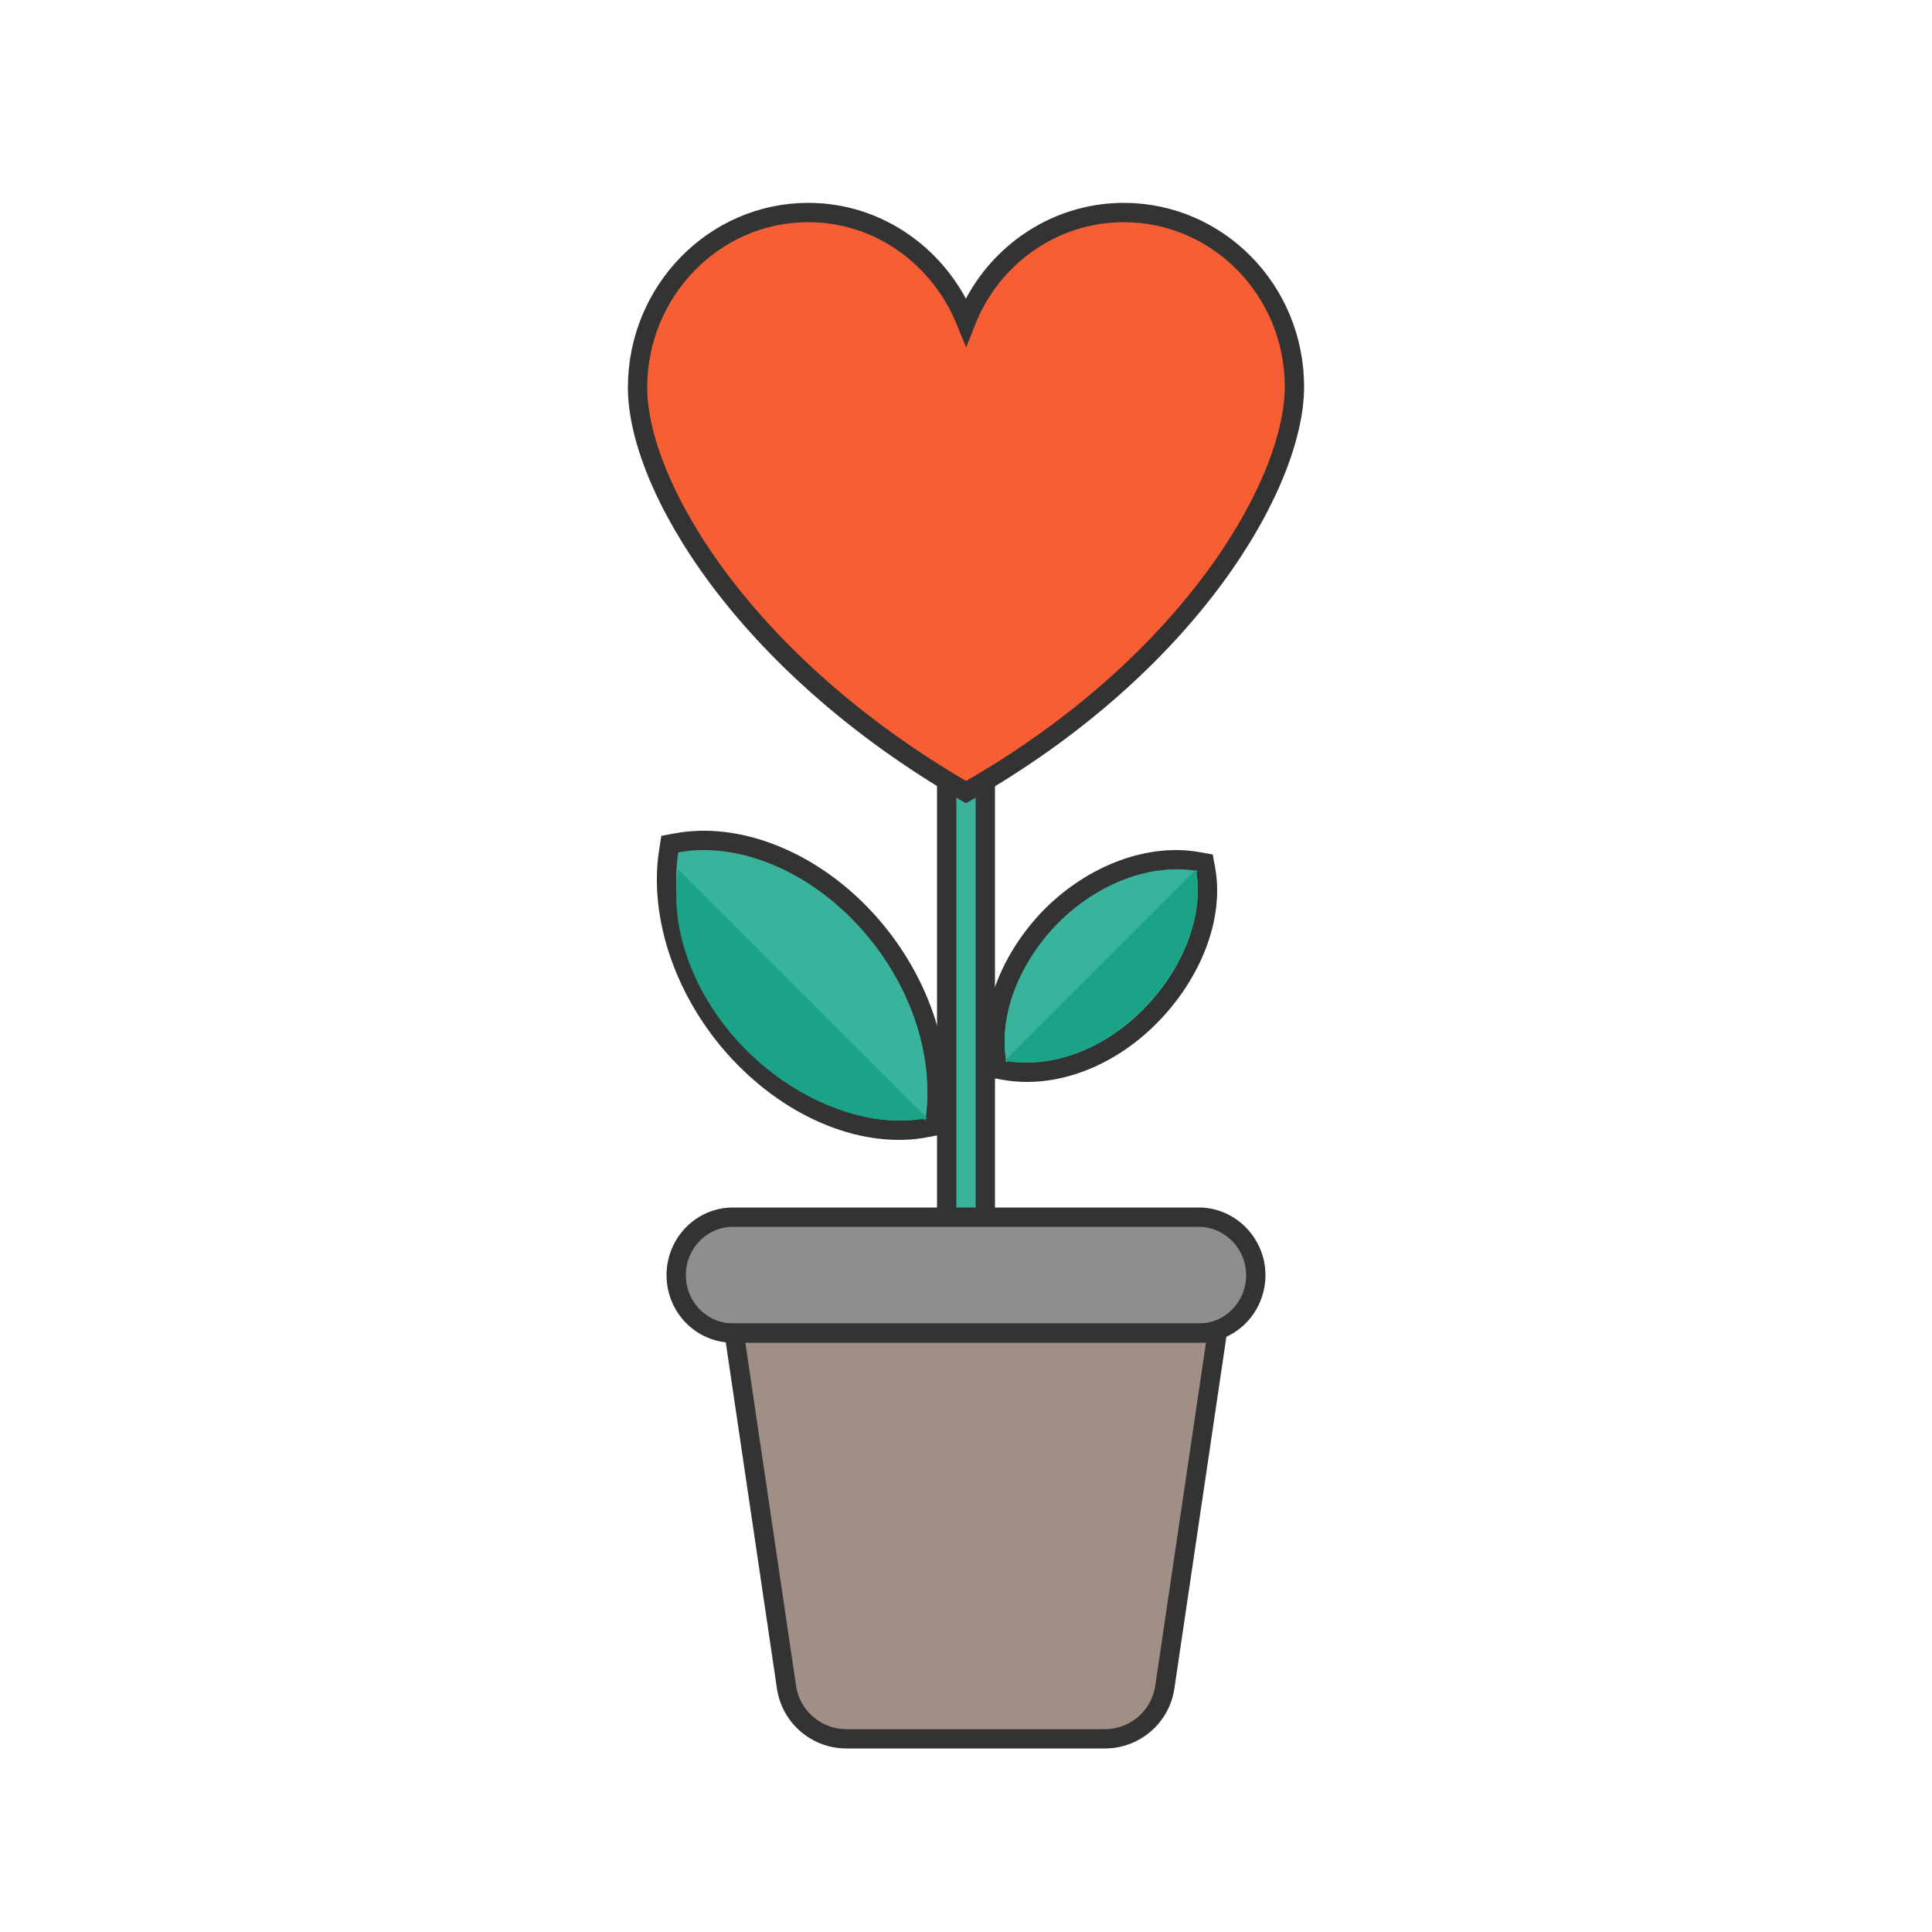 <?xml version="1.0" encoding="utf-8"?>
<svg xmlns="http://www.w3.org/2000/svg" class="icon-service-counselling" viewBox="0 0 100 100" fill="currentColor">
    <g fill="none"><path fill="#39B39B" stroke="#333" d="M49 29h2v36h-2z"></path><path fill="#8E8E8E" stroke="#333" d="M62.055 63h-24.11C36.295 63 35 64.36 35 66c0 1.68 1.335 3 2.945 3h24.11C63.705 69 65 67.64 65 66s-1.335-3-2.945-3z"></path><path fill="#A08F84" stroke="#333" d="M38 69l2.708 18.32a3.132 3.132 0 0 0 3.1 2.68h13.384a3.132 3.132 0 0 0 3.1-2.68L63 69H38z"></path><path fill="#39B39B" stroke="#333" d="M47.988 58.36c-3.159.626-6.93-.87-9.752-3.908-2.792-3.004-4.16-7.024-3.621-10.414l.055-.349.348-.064c3.183-.586 6.945.896 9.746 3.91 2.792 3.003 4.16 7.024 3.621 10.413l-.055.344-.342.068z"></path><path fill="#39B39B" d="M35 45.11L47.89 58c.504-2.942-.735-6.58-3.522-9.368-2.787-2.787-6.426-4.026-9.368-3.522z"></path><path fill="#1AA386" d="M48 57.878L35.11 45c-.504 2.94.735 6.574 3.522 9.359 2.787 2.784 6.426 4.06 9.368 3.519z"></path><path fill="#39B39B" stroke="#333" d="M62.404 45c.441 2.428-.658 5.343-2.854 7.58-2.17 2.21-5.043 3.267-7.548 2.82l-.341-.061-.063-.342c-.444-2.442.631-5.356 2.818-7.583 2.185-2.184 5.1-3.26 7.584-2.816l.342.061.062.342z"></path><path fill="#39B39B" d="M62 45.091L52.091 55c-.41-2.252.573-5.036 2.703-7.206 2.129-2.13 4.913-3.112 7.206-2.703z"></path><path fill="#1AA386" d="M52 54.907L61.911 45c.41 2.251-.614 5.035-2.744 7.205-2.13 2.17-4.873 3.11-7.167 2.702z"></path><path fill="#F75E34" stroke="#333" d="M58.166 11c-3.69 0-6.87 2.336-8.166 5.638C48.665 13.336 45.524 11 41.834 11 36.965 11 33 15.067 33 20.06c0 4.994 5.379 14.215 17 20.94 11.621-6.604 17-15.987 17-20.98S63.035 11 58.166 11z"></path></g>
</svg>